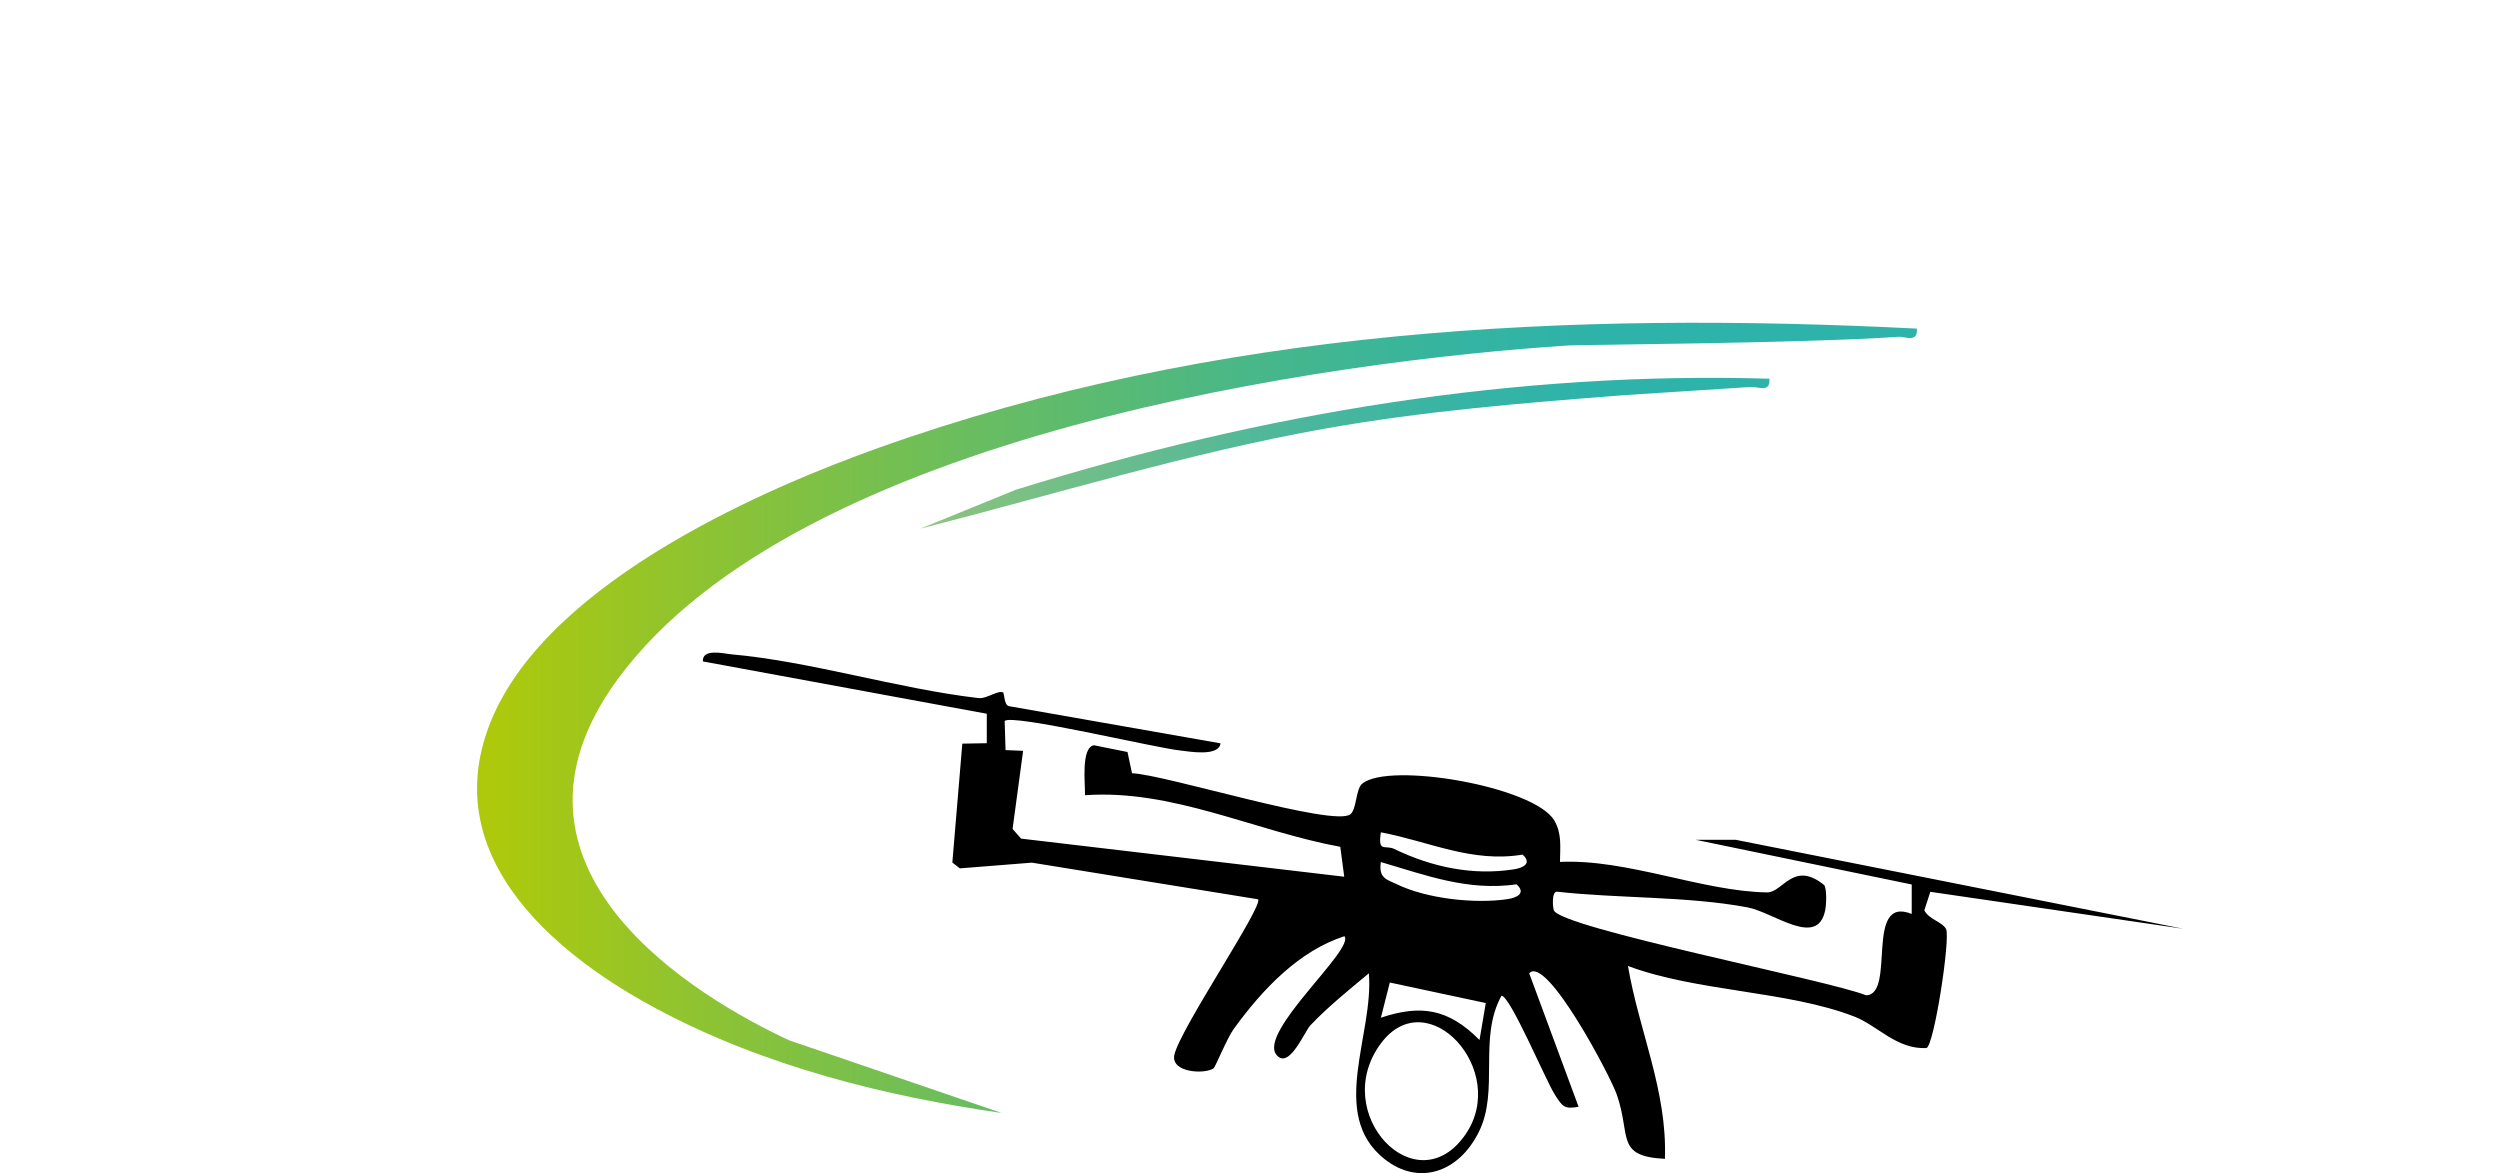 <svg viewBox="0 0 170.58 80.05" xmlns:xlink="http://www.w3.org/1999/xlink" xmlns="http://www.w3.org/2000/svg" data-name="Capa 2" id="Capa_2">
  <defs>
    <style>
      .cls-1 {
        fill: url(#Degradado_sin_nombre_5);
      }

      .cls-2 {
        fill: url(#Degradado_sin_nombre_55);
      }
    </style>
    <linearGradient gradientUnits="userSpaceOnUse" y2="48.98" x2="130.8" y1="48.98" x1="32.55" data-name="Degradado sin nombre 55" id="Degradado_sin_nombre_55">
      <stop stop-color="#aec90b" offset=".01"></stop>
      <stop stop-color="#93c42b" offset=".13"></stop>
      <stop stop-color="#68bd61" offset=".35"></stop>
      <stop stop-color="#48b789" offset=".54"></stop>
      <stop stop-color="#35b4a1" offset=".68"></stop>
      <stop stop-color="#2eb3aa" offset=".78"></stop>
    </linearGradient>
    <linearGradient gradientUnits="userSpaceOnUse" y2="30.93" x2="120.73" y1="30.93" x1="62.79" data-name="Degradado sin nombre 5" id="Degradado_sin_nombre_5">
      <stop stop-color="#8ec47c" offset="0"></stop>
      <stop stop-color="#75bf87" offset=".15"></stop>
      <stop stop-color="#4eb89a" offset=".42"></stop>
      <stop stop-color="#36b4a5" offset=".64"></stop>
      <stop stop-color="#2eb3aa" offset=".78"></stop>
    </linearGradient>
  </defs>
  <path d="M68.45,47.28c.09.05.05.8.38.9l14.45,2.54c-.12.93-2.17.55-2.73.49-1.65-.16-11.58-2.54-12-2.01l.06,1.98,1.2.05-.72,5.33.58.66,22.05,2.6-.27-2.04c-5.82-1.07-11.46-3.95-17.42-3.52.02-.84-.28-3.24.61-3.41l2.29.46.31,1.45c2.24.08,13.84,3.72,14.91,2.79.43-.38.35-1.71.8-2.08,1.83-1.51,11.73.19,13.1,2.51.53.89.4,1.83.39,2.83,4.56-.22,9.75,2.02,14.13,2.08,1.08.02,1.79-2.22,3.91-.49.17.32.14,1.28.06,1.69-.51,2.63-3.5.16-5.31-.18-4.11-.77-8.83-.6-13-1.07-.37,0-.28,1.08-.21,1.27.44,1.2,18.83,4.79,21.3,5.8,2.07-.03-.14-6.86,3.12-5.55v-2.01s-14.74-3.05-14.74-3.05h2.73s30.53,6.07,30.53,6.07l-17.25-2.52-.41,1.26c.3.62,1.21.78,1.48,1.27.32.59-.82,8.03-1.34,8.13-2.03.1-3.32-1.53-4.92-2.15-4.54-1.76-10.75-1.69-15.44-3.45.74,4.41,2.69,8.52,2.52,13.16-3.41-.17-2.29-1.56-3.29-4.4-.44-1.27-4.8-9.54-5.97-8.26l3.37,9.11c-.96.16-1.08.02-1.62-.83-.62-.97-3.04-6.73-3.64-6.75-1.6,2.88-.14,6.45-1.54,9.28-1.39,2.82-4.15,3.7-6.46,1.85-3.81-3.05-.7-8.46-1.05-12.66-1.3,1.08-2.82,2.31-3.99,3.55-.4.42-1.46,3.05-2.31,2.02-1.29-1.56,5.37-7.22,4.63-8.1-3.06.99-5.54,3.55-7.56,6.34-.43.59-1.25,2.59-1.36,2.67-.61.43-2.95.3-2.68-.92.4-1.79,6.1-10.18,5.71-10.61l-15.43-2.5-4.92.39-.51-.4.68-8.11,1.67-.03v-2.01s-19.37-3.57-19.37-3.57c-.07-.9,1.42-.54,1.89-.49,5.46.48,11.34,2.34,16.9,2.99.63.07,1.34-.6,1.75-.36ZM103.9,58.31c-3.48.58-6.36-.89-9.68-1.52-.22,1.43.29.83.92,1.14,2.57,1.24,5.34,1.82,8.13,1.39.62-.09,1.3-.39.62-1.01ZM103.48,60.34c-3.32.47-6.12-.6-9.26-1.52-.17,1.11.41,1.19,1.06,1.5,2.06,1.01,5.38,1.36,7.58,1.03.61-.09,1.3-.39.62-1.01ZM101.38,68.44l-6.55-1.4-.61,2.4c2.68-.89,4.57-.66,6.73,1.52l.43-2.53ZM99.99,77.41c3.02-4.38-2.62-10.49-5.78-6.2-3.53,4.77,2.43,11.05,5.78,6.2Z"></path>
  <g>
    <path d="M130.79,22.42c.08.99-.79.54-1.21.56-6.69.45-21.72.54-22.54.59-16.03,1.03-52.55,5.96-64.89,22.77-9.52,12.97,5.52,21.77,11.69,24.64l14.5,4.96c-7.79-1.12-16.14-3.14-23.58-7.13-4.45-2.39-15.48-9.22-11.27-19.59,3.98-9.8,19.56-16.2,26.45-18.66,23.04-8.23,47.32-9.32,70.84-8.14Z" class="cls-2"></path>
    <path d="M120.73,25.84c.08.99-.79.54-1.21.56-2.2.15-8.01.51-8.68.56-6.85.53-13.65,1.08-20.46,2.29-9.26,1.65-18.4,4.48-27.58,6.82l6.53-2.66c16.91-5.26,34.16-8.08,51.41-7.57Z" class="cls-1"></path>
  </g>
</svg>